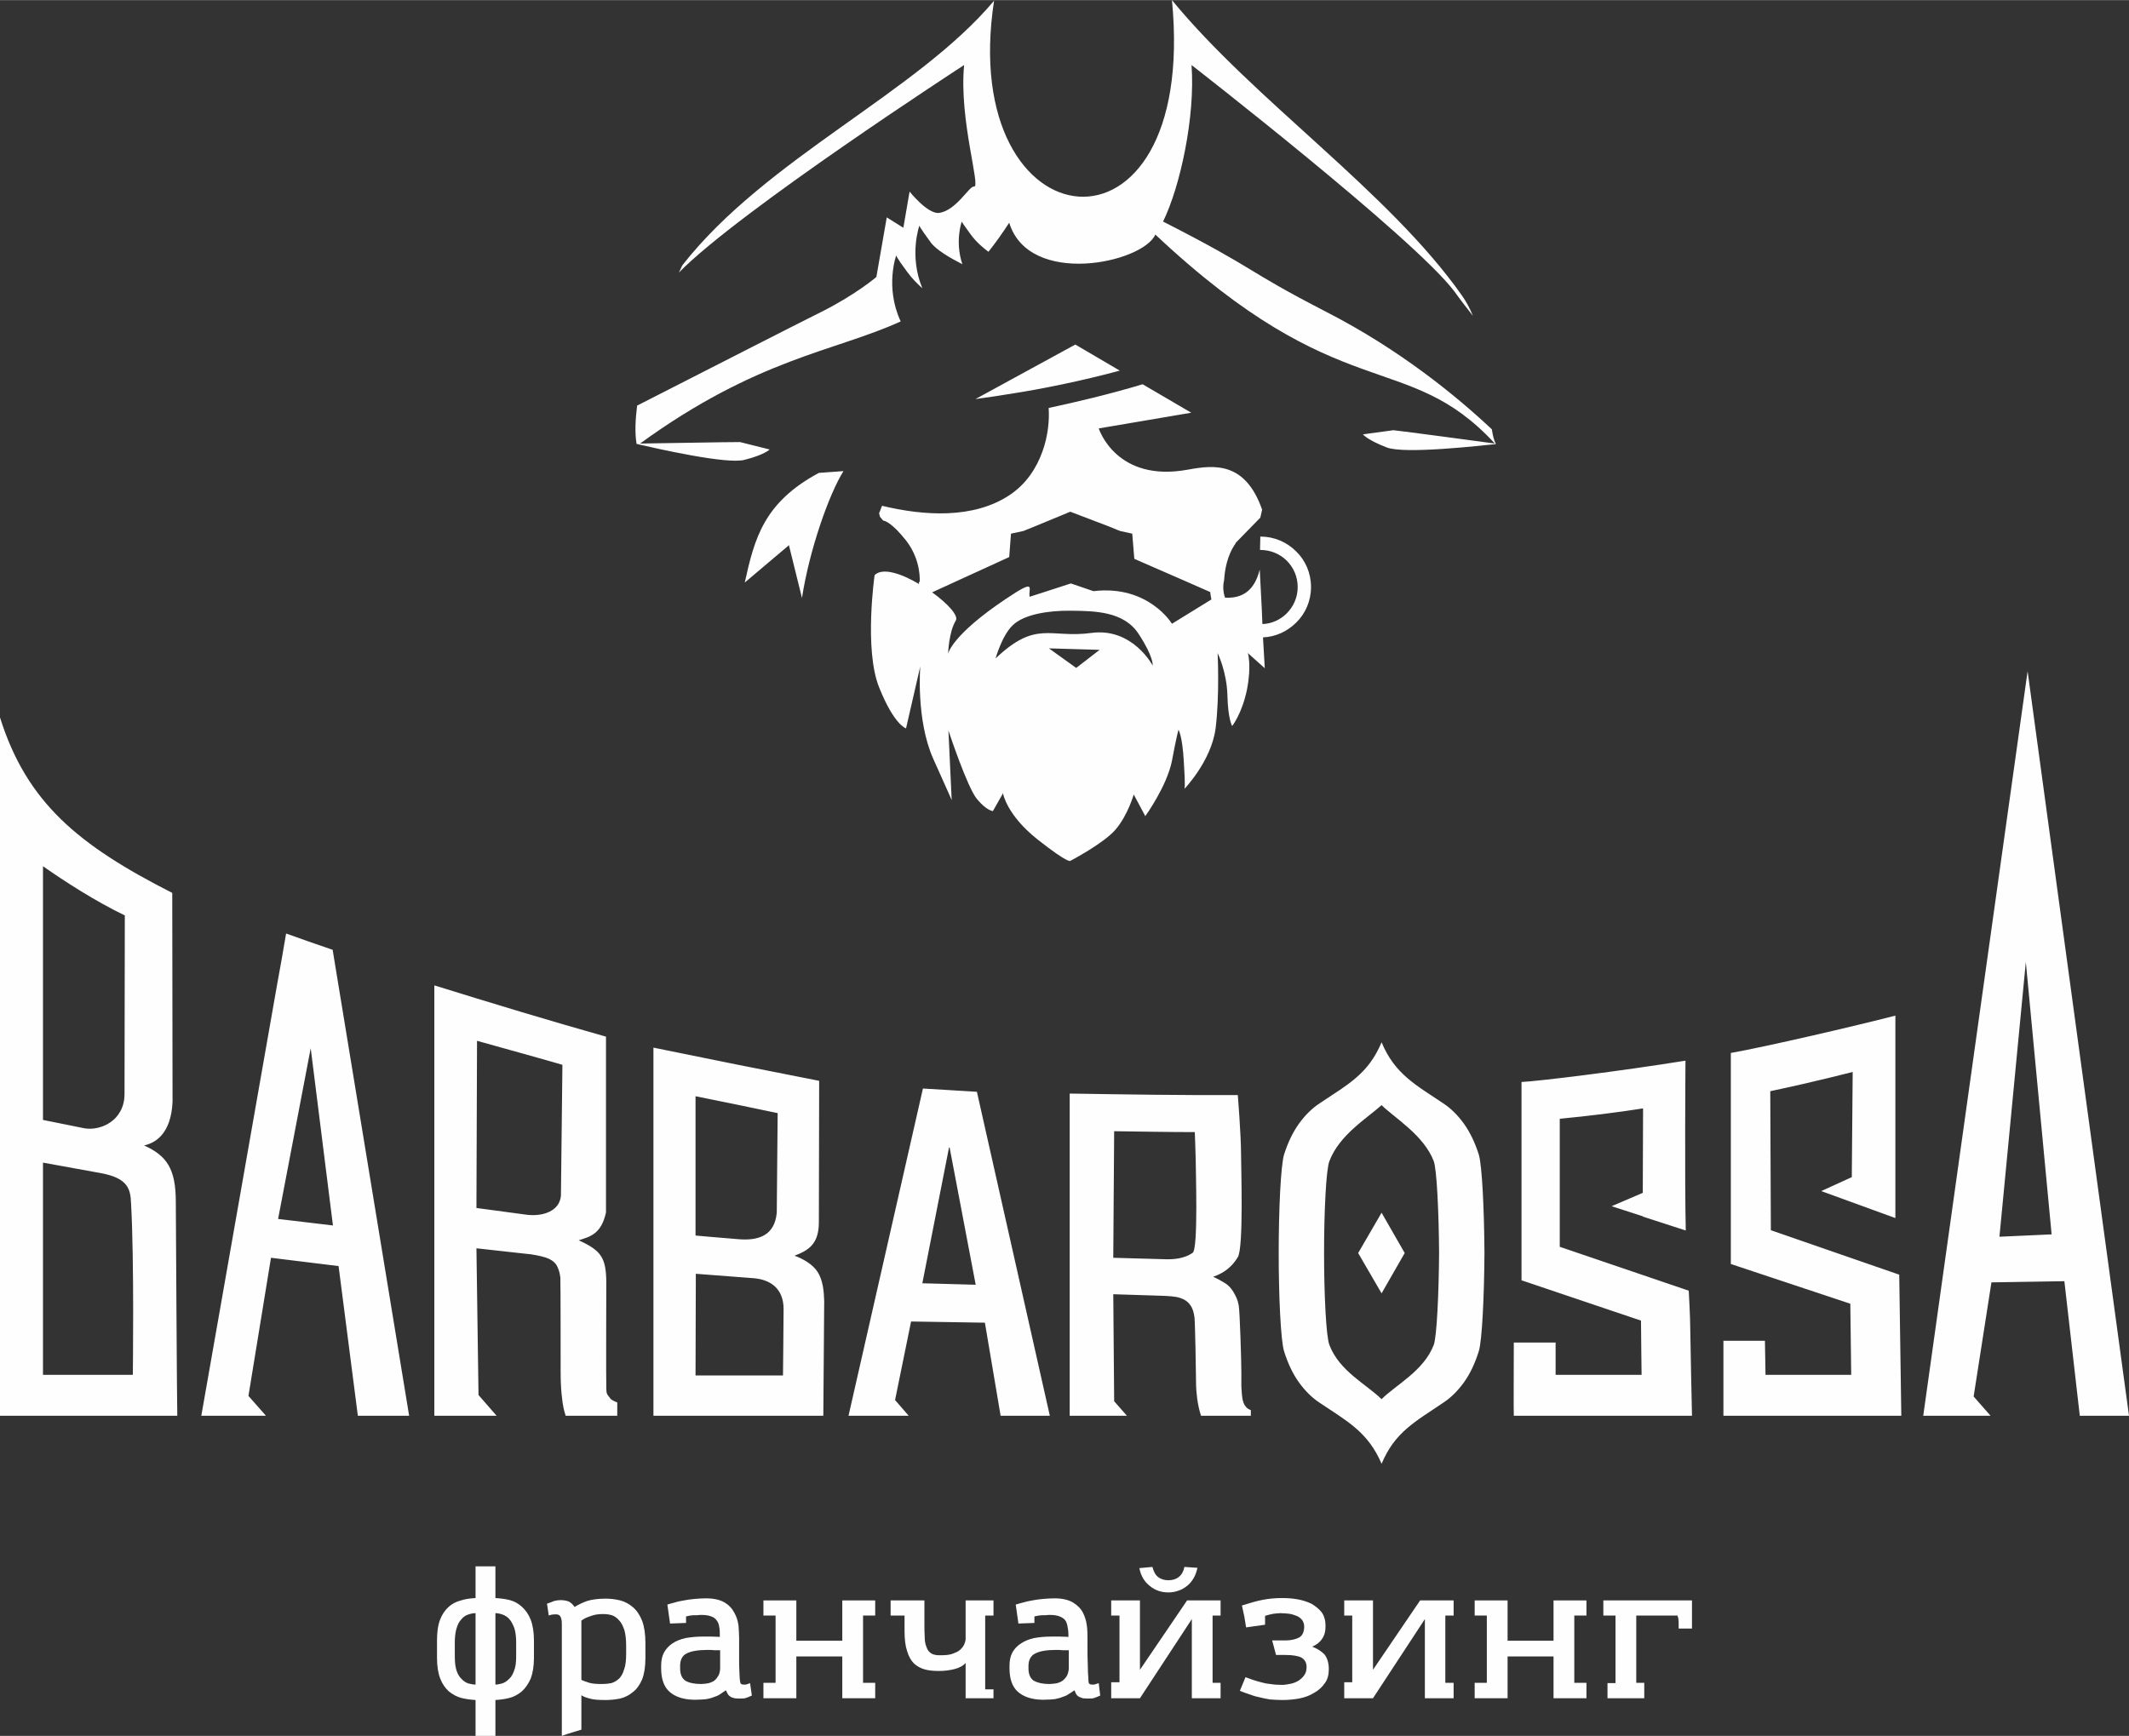 <?xml version="1.0" encoding="UTF-8"?> <!-- Creator: CorelDRAW X7 --> <svg xmlns="http://www.w3.org/2000/svg" xmlns:xlink="http://www.w3.org/1999/xlink" xml:space="preserve" width="71.806mm" height="58.565mm" style="shape-rendering:geometricPrecision; text-rendering:geometricPrecision; image-rendering:optimizeQuality; fill-rule:evenodd; clip-rule:evenodd" viewBox="0 0 7181 5856"><rect x="0" y="0" width="7181" height="5856" fill="#333333" stroke="none"/> <defs> <style type="text/css"> <![CDATA[ .fil0 {fill:#FEFEFE} .fil1 {fill:#FEFEFE;fill-rule:nonzero} ]]> </style> </defs> <g id="Слой_x0020_1">  <g id="_2279018980928"> <g> <path class="fil0" d="M2965 1730l3 13 11 13c4,0 29,6 77,67 53,68 46,141 46,141l-3 -2 1 8c-59,-35 -123,-57 -150,-30 0,0 -36,250 15,378 51,128 91,139 91,139l48 -209c0,0 -15,180 44,312 59,131 62,139 62,139l-11 -235c0,0 63,191 96,231 33,40 54,41 54,41l34 -60c0,0 12,73 117,156 104,82 110,72 110,72 0,0 113,-59 153,-106 41,-48 61,-118 61,-118l39 73c0,0 73,-101 90,-187 16,-86 22,-104 22,-104 0,0 13,18 18,108 6,89 2,91 2,91 0,0 90,-93 105,-203 14,-110 7,-255 7,-255 0,0 31,63 33,143 2,81 16,103 16,103 0,0 33,-41 50,-123 16,-82 3,-123 3,-123l57 51 -6 -104c44,-2 83,-21 112,-50 31,-30 50,-73 50,-120 0,-47 -19,-90 -50,-120 -31,-31 -73,-50 -120,-50l-1 0 -1 45 2 0c34,0 66,14 88,36 23,23 37,54 37,89 0,35 -14,66 -37,89 -21,21 -50,35 -82,36l-2 -49 -7 -135c-18,73 -60,98 -117,95 -4,-11 -6,-23 -6,-36 0,-8 1,-16 3,-24 2,-33 10,-84 40,-125l-3 2 85 -87 6 -27 0 0c-57,-163 -162,-151 -250,-135 -243,45 -301,-139 -301,-139l312 -53 -164 -96c-109,33 -228,61 -317,80 3,40 -2,95 -21,147 -20,56 -55,110 -111,147 -122,81 -289,70 -430,36 -2,4 -3,9 -5,13 -2,5 -3,9 -5,11zm-203 -135l83 -6c-49,78 -115,266 -140,428l-44 -178 -149 126c33,-149 64,-270 250,-370zm2283 -98c0,0 -1,1 -1,1 -42,4 -307,35 -367,11 -65,-25 -80,-44 -80,-44l103 -14c0,0 54,6 342,45 -299,-324 -516,-114 -1145,-705 -43,96 -426,178 -493,-40 -24,37 -47,69 -70,98 -15,-11 -41,-32 -61,-60 -30,-41 -29,-42 -29,-42 0,0 -24,66 2,144 -43,-22 -89,-49 -107,-74 -40,-55 -38,-56 -38,-56 0,0 -36,100 10,211 -16,-14 -35,-33 -51,-55 -40,-54 -37,-56 -37,-56 0,0 -39,107 15,223 -221,101 -483,124 -879,412 283,-5 337,-5 337,-5l100 25c0,0 -17,18 -85,35 -59,16 -300,-39 -356,-52l-8 -2 0 -1c-6,-36 -4,-80 2,-128 210,-107 544,-278 623,-317 117,-59 184,-117 184,-117l35 -201 56 35 21 -122c0,0 60,75 98,72 58,-6 104,-92 119,-89 25,6 -51,-226 -33,-410 0,0 -757,491 -962,700 7,-16 12,-25 12,-25 284,-362 789,-580 1051,-892 -128,833 690,930 600,-2 278,339 730,645 977,995 15,21 28,45 38,70 -19,-24 -40,-51 -63,-83 -137,-181 -886,-763 -886,-763 13,173 -38,410 -96,528 327,167 266,158 549,304 252,129 444,288 560,397 3,20 7,37 13,48l0 1zm-1901 501l260 -119 6 -79 42 -9 0 0 42 -17 116 -48 126 48 42 17 41 9 0 0 7 85 165 72 91 40c1,8 2,17 4,25l-133 82c0,0 -79,-132 -265,-110l-76 -26 -139 45c-6,-27 27,-65 -80,7 -184,123 -195,185 -195,185 0,0 2,-73 26,-112 10,-16 -28,-58 -80,-95zm394 189l92 66 79 -61 -171 -5zm-180 34c0,0 22,-79 59,-113 37,-35 117,-49 195,-48 78,1 179,1 229,79 51,78 47,106 47,106 0,0 -68,-129 -207,-110 -140,19 -185,-45 -323,86zm419 -971l-150 -88 -337 184c43,-6 85,-12 120,-18 98,-15 238,-43 367,-78z"></path> <path class="fil0" d="M4660 4091l78 136 -78 136 -79 -136 79 -136zm1483 -73l103 -47 3 -355c0,0 -126,33 -278,65 0,0 2,469 2,469 0,0 433,150 433,150 0,0 7,476 7,476 0,0 -600,0 -600,0 0,-1 0,-219 0,-253l140 0c0,0 2,115 2,115 0,0 289,0 289,0 0,0 -3,-240 -3,-240 0,0 -403,-134 -403,-134 0,0 0,-712 0,-712 114,-20 420,-91 555,-126 0,0 0,683 0,683 0,0 -250,-91 -250,-91zm571 758l-57 -65 60 -385 246 -4 52 454 166 0 -342 -2512 -352 2512 227 0zm-5887 0l70 0 -59 -67 76 -466c0,0 228,28 228,28l65 505 173 0 -258 -1572 -84 -29 -73 -26c-10,59 -20,117 -31,176l-255 1451 77 0 71 0zm788 0l60 0 -61 -70 -7 -495 162 18c28,2 55,8 71,13 16,5 28,13 36,24 7,11 12,26 14,43 1,17 1,294 1,320 0,38 2,67 5,89 2,21 6,40 12,58l174 0 0 -45c-8,-3 -20,-8 -24,-14 -10,-15 -13,-10 -13,-40 -1,-17 0,-328 0,-354 -1,-82 -19,-105 -93,-139 37,-12 76,-20 92,-94 0,0 0,-593 0,-593 -195,-55 -386,-113 -579,-173l0 1452 69 0 81 0zm1393 0l57 0 -46 -53 54 -265 249 4 53 314 166 0 -246 -1093 -182 -11 -251 1104 62 0 84 0zm750 0l43 0 -43 -49 -3 -361 158 5c28,1 50,2 66,7 16,5 28,13 36,25 8,11 12,25 14,42 2,18 5,182 5,207 0,38 2,44 4,66 3,21 7,40 13,58l168 0 0 -19c-8,-3 -14,-7 -18,-13 -5,-6 -8,-14 -10,-24 -2,-11 -3,-25 -4,-43 0,-17 0,-22 0,-48 0,-34 -5,-205 -9,-226 -4,-21 -10,-31 -18,-45 -8,-13 -17,-23 -29,-30 -11,-7 -24,-14 -39,-21 36,-12 64,-34 83,-66 20,-31 11,-305 11,-346 0,-66 -11,-201 -11,-201 -196,1 -377,-2 -567,-5l0 1087 52 0 98 0zm1783 -673l-105 -34 105 -45 1 -285c-81,13 -186,26 -281,35 0,0 0,432 0,432 0,0 435,148 435,148 0,0 5,89 5,122 0,31 6,300 6,300 0,0 -601,0 -601,0 -1,0 0,-213 0,-247l141 0c0,12 0,109 0,109 0,0 290,0 290,0 0,0 -2,-155 -2,-183 0,0 -403,-136 -403,-136 0,0 0,-669 0,-669 59,-3 330,-36 553,-72 0,0 -3,406 1,573 0,0 -145,-47 -145,-47l0 -1zm-5396 -325l139 28c53,10 136,-24 136,-116 0,0 1,-602 1,-602 -98,-47 -205,-116 -276,-166l0 856zm-145 -1066l0 -292c90,287 264,431 581,592 0,0 1,705 1,705 -5,109 -59,139 -96,147 77,35 107,79 107,191 0,0 4,721 5,721 0,0 -598,0 -598,0l0 -1969 0 -95zm145 1926c0,0 303,0 303,0 0,0 5,-389 -6,-579 -2,-47 -9,-85 -104,-102l-193 -35 0 716zm793 -526l185 22 -75 -598 -110 576zm840 -14c51,6 109,-11 114,-64 0,0 5,-442 5,-442 -1,-1 -266,-75 -288,-81l-2 564 171 23zm568 70c0,0 89,8 141,12 73,7 126,-13 133,-89 0,0 3,-336 3,-336 -96,-20 -181,-38 -277,-57l0 470zm0 472c0,0 295,0 295,0 0,0 2,-186 2,-224 0,-69 -44,-99 -100,-104l-196 -15 -1 343zm-142 -1106c190,39 369,75 559,112 0,0 -1,477 -1,477 0,74 -35,95 -82,113 30,11 61,29 78,55 18,29 21,65 22,98 0,0 -3,387 -3,387 0,0 -573,0 -573,0l0 -1242zm907 795l180 5 -88 -463 -2 0 -90 458zm823 -81c40,1 70,-8 89,-22 19,-15 10,-279 10,-316 0,-13 -3,-91 -3,-91 -88,0 -192,-2 -272,-3l-3 427 179 5zm2810 -76l176 -8 -87 -919 -89 927zm-2431 55c0,-148 7,-295 18,-332 13,-41 30,-76 50,-104 21,-29 44,-52 70,-69 97,-65 164,-99 209,-206 45,108 116,144 208,206 26,17 49,40 70,69 20,28 37,63 50,104 11,37 18,184 19,332 -1,148 -8,295 -19,331 -13,42 -30,77 -50,105 -21,29 -44,52 -70,69 -96,65 -163,99 -208,206 -46,-108 -117,-144 -209,-206 -26,-17 -49,-40 -70,-69 -20,-28 -37,-63 -50,-105 -11,-36 -18,-183 -18,-331zm347 -499c-50,45 -143,101 -176,189 -11,27 -18,168 -18,310 0,141 7,283 18,310 33,88 125,133 176,183 49,-49 142,-95 176,-183 10,-27 17,-169 18,-310 -1,-142 -8,-283 -18,-310 -34,-88 -131,-145 -176,-189z"></path> </g> <path class="fil1" d="M1671 5284l0 107c17,1 33,3 49,7 15,4 29,12 41,23 12,11 22,25 29,43 7,18 11,42 11,71l0 57c0,29 -4,52 -11,71 -8,18 -18,32 -30,43 -12,10 -26,18 -42,22 -15,4 -31,6 -47,7l0 121 -67 0 0 -121c-16,-1 -32,-3 -48,-7 -16,-4 -29,-12 -42,-22 -12,-11 -22,-25 -29,-43 -7,-18 -11,-41 -11,-70l0 -58c0,-28 3,-52 10,-70 7,-19 17,-33 29,-44 12,-11 26,-18 42,-22 15,-5 32,-7 49,-8l0 -107 67 0zm-137 304c0,20 2,36 6,48 4,12 10,22 17,28 6,7 14,12 22,15 9,2 17,4 25,4l0 -241c-9,0 -17,2 -26,5 -8,3 -16,8 -22,16 -7,7 -12,17 -16,30 -4,13 -6,29 -6,49l0 46zm207 -46c0,-20 -2,-36 -6,-49 -5,-13 -10,-23 -17,-31 -6,-7 -14,-12 -22,-15 -8,-3 -17,-5 -25,-5l0 241c7,0 15,-2 23,-4 9,-3 16,-8 23,-15 7,-6 13,-16 17,-28 5,-12 7,-28 7,-48l0 -46z"></path> <path id="1" class="fil1" d="M1961 5835c-11,3 -22,7 -33,10 -12,4 -23,7 -33,11l0 -378c0,-12 -2,-20 -5,-25 -3,-5 -8,-7 -15,-7 -9,0 -17,1 -24,4l-6 -40c9,-3 17,-6 24,-9 7,-2 14,-3 22,-3 11,0 21,2 28,5 7,4 14,10 19,18 12,-7 25,-14 42,-20 16,-5 37,-8 63,-8 16,0 33,2 49,6 16,4 30,12 43,23 13,11 23,26 31,46 7,19 11,44 11,75l0 50c0,30 -4,54 -11,72 -8,19 -18,33 -31,43 -13,11 -27,18 -43,22 -15,3 -32,5 -48,5 -24,0 -42,-1 -55,-5 -12,-3 -22,-7 -28,-11l0 116zm0 -168c8,4 17,7 27,10 10,3 24,4 43,4 11,0 21,-1 31,-3 10,-3 18,-8 26,-15 7,-7 13,-17 17,-31 5,-13 7,-31 7,-53l0 -26c0,-22 -2,-40 -6,-54 -5,-14 -10,-25 -18,-33 -7,-8 -15,-14 -24,-17 -10,-3 -20,-4 -31,-4 -15,0 -29,2 -41,7 -13,4 -23,9 -31,15l0 200z"></path> <path id="2" class="fil1" d="M2495 5662c1,10 2,17 4,18 2,2 5,3 8,3 6,0 10,0 12,-1 2,-1 6,-2 11,-4l6 42c-8,4 -15,6 -20,8 -5,2 -11,2 -19,2 -8,0 -14,0 -20,-1 -5,-2 -10,-3 -13,-5 -4,-3 -7,-5 -9,-9 -2,-3 -4,-7 -6,-12l-2 0c-7,5 -13,9 -19,13 -6,4 -13,7 -20,9 -7,3 -15,5 -25,7 -9,1 -21,2 -36,2l-9 0c-34,-1 -61,-10 -80,-27 -19,-17 -28,-44 -28,-79l0 -9c0,-17 3,-32 10,-45 7,-12 16,-22 28,-30 12,-8 27,-14 44,-18 18,-3 37,-5 57,-5 11,0 21,0 31,0 10,0 19,1 28,1 0,-13 0,-24 -2,-33 -1,-9 -4,-17 -9,-23 -4,-6 -10,-10 -18,-13 -8,-3 -18,-5 -31,-5 -7,0 -13,0 -17,1 -4,0 -8,0 -12,0 -3,0 -7,1 -11,1 -4,1 -8,2 -14,3l0 22 -54 2 -9 -64c7,-2 16,-5 25,-7 9,-3 20,-5 31,-7 11,-2 23,-4 36,-5 12,-1 25,-2 38,-2 27,0 48,5 63,14 15,9 26,21 33,35 8,14 12,28 14,44 1,15 2,29 2,41l0 33c0,18 0,37 0,56 1,20 1,35 2,47zm-66 -95c-6,0 -13,0 -20,0 -7,-1 -14,-1 -22,-1 -32,0 -56,4 -71,12 -15,7 -22,22 -22,42l0 8c0,20 6,34 18,42 12,7 30,11 52,11 7,0 15,-1 22,-2 7,-1 14,-4 20,-7 6,-4 11,-9 15,-16 5,-6 7,-15 8,-26l0 -63z"></path> <polygon id="3" class="fil1" points="2841,5399 2952,5399 2952,5450 2911,5450 2911,5677 2952,5677 2952,5729 2841,5729 2841,5588 2686,5588 2686,5729 2575,5729 2575,5677 2616,5677 2616,5450 2575,5450 2575,5399 2686,5399 2686,5535 2841,5535 "></polygon> <path id="4" class="fil1" d="M3257 5729l0 -119c-9,10 -22,17 -39,21 -16,4 -33,6 -50,6 -17,0 -33,-1 -48,-5 -14,-4 -26,-10 -37,-20 -10,-10 -18,-24 -23,-41 -6,-17 -9,-40 -9,-68l0 -53 -47 0 0 -51 114 0 0 75c0,18 0,34 1,48 0,14 2,25 6,34 3,10 8,16 15,21 7,5 17,7 29,7 7,0 15,0 25,-1 9,-1 18,-3 26,-7 9,-3 17,-8 23,-15 7,-7 12,-17 14,-30l0 -132 94 0 0 51 -28 0 0 249 28 0 0 30 -94 0z"></path> <path id="5" class="fil1" d="M3671 5662c0,10 1,17 3,18 2,2 5,3 9,3 5,0 9,0 11,-1 3,-1 6,-2 12,-4l5 42c-8,4 -15,6 -20,8 -5,2 -11,2 -18,2 -8,0 -15,0 -21,-1 -5,-2 -9,-3 -13,-5 -4,-3 -7,-5 -9,-9 -2,-3 -4,-7 -5,-12l-2 0c-7,5 -14,9 -20,13 -6,4 -13,7 -20,9 -7,3 -15,5 -25,7 -9,1 -21,2 -36,2l-9 0c-34,-1 -61,-10 -80,-27 -19,-17 -28,-44 -28,-79l0 -9c0,-17 3,-32 10,-45 7,-12 16,-22 29,-30 12,-8 26,-14 44,-18 17,-3 36,-5 57,-5 10,0 20,0 30,0 10,0 19,1 29,1 0,-13 -1,-24 -3,-33 -1,-9 -4,-17 -8,-23 -5,-6 -11,-10 -19,-13 -7,-3 -18,-5 -31,-5 -7,0 -12,0 -17,1 -4,0 -8,0 -11,0 -4,0 -8,1 -11,1 -4,1 -9,2 -15,3l0 22 -54 2 -9 -64c8,-2 16,-5 25,-7 10,-3 20,-5 31,-7 11,-2 23,-4 36,-5 13,-1 25,-2 39,-2 26,0 47,5 62,14 15,9 27,21 34,35 7,14 11,28 13,44 2,15 2,29 2,41l0 33c0,18 0,37 1,56 0,20 1,35 2,47zm-66 -95c-7,0 -14,0 -21,0 -7,-1 -14,-1 -21,-1 -33,0 -56,4 -71,12 -15,7 -23,22 -23,42l0 8c0,20 6,34 18,42 13,7 30,11 52,11 7,0 15,-1 22,-2 8,-1 14,-4 20,-7 6,-4 11,-9 16,-16 4,-6 7,-15 8,-26l0 -63z"></path> <path id="6" class="fil1" d="M4090 5450l0 227 27 0 0 52 -97 0 0 -267 -175 267 -97 0 0 -54 28 0 0 -225 -28 0 0 -51 97 0 0 234 159 -234 113 0 0 51 -27 0zm-149 -78c-24,0 -45,-7 -63,-22 -18,-14 -30,-34 -35,-60l44 -4c4,15 10,27 19,34 9,7 21,11 35,11 14,0 26,-4 35,-11 10,-8 16,-19 19,-34l44 3c-3,13 -7,25 -13,35 -6,10 -13,19 -22,26 -9,7 -19,13 -29,16 -11,4 -22,6 -34,6z"></path> <path id="7" class="fil1" d="M4482 5631c0,19 -4,35 -14,48 -9,13 -21,24 -36,32 -14,9 -31,15 -50,19 -18,3 -37,5 -55,5 -16,0 -30,-1 -44,-2 -13,-2 -26,-5 -38,-8 -11,-2 -22,-6 -33,-10 -10,-3 -20,-7 -30,-11l19 -46c8,3 17,6 25,9 8,3 17,5 27,8 10,3 20,5 32,6 11,2 25,3 39,3 10,0 20,-2 30,-4 10,-2 19,-6 27,-11 7,-5 14,-11 19,-19 5,-7 7,-16 7,-27 0,-14 -6,-24 -17,-31 -12,-6 -30,-9 -55,-9l-31 0 -13 -49 44 0c20,0 36,-4 47,-10 11,-6 17,-19 17,-37 0,-9 -3,-16 -7,-22 -5,-6 -11,-11 -19,-14 -8,-3 -16,-6 -25,-7 -10,-1 -19,-2 -29,-2 -6,0 -14,1 -24,2 -10,2 -19,4 -28,7l0 30 -64 9c-2,-13 -4,-25 -6,-37 -3,-12 -5,-24 -8,-37 26,-8 49,-15 70,-19 21,-4 42,-6 65,-6 17,0 34,1 51,4 18,3 33,8 48,15 14,8 25,17 35,29 9,13 13,28 13,47 0,18 -4,32 -12,43 -8,12 -19,20 -33,26 18,7 32,16 42,27 9,12 14,28 14,49z"></path> <polygon id="8" class="fil1" points="4875,5450 4875,5677 4903,5677 4903,5729 4806,5729 4806,5462 4631,5729 4534,5729 4534,5675 4561,5675 4561,5450 4534,5450 4534,5399 4631,5399 4631,5633 4790,5399 4903,5399 4903,5450 "></polygon> <polygon id="9" class="fil1" points="5240,5399 5351,5399 5351,5450 5310,5450 5310,5677 5351,5677 5351,5729 5240,5729 5240,5588 5085,5588 5085,5729 4974,5729 4974,5677 5015,5677 5015,5450 4974,5450 4974,5399 5085,5399 5085,5535 5240,5535 "></polygon> <path id="10" class="fil1" d="M5408 5399l299 0 0 95 -45 0 0 -21c0,-5 -1,-9 -1,-13 -1,-3 -2,-7 -3,-10l-139 0 0 227 27 0 0 52 -124 0 0 -51 27 0 0 -228 -41 0 0 -51z"></path> </g> </g> </svg> 